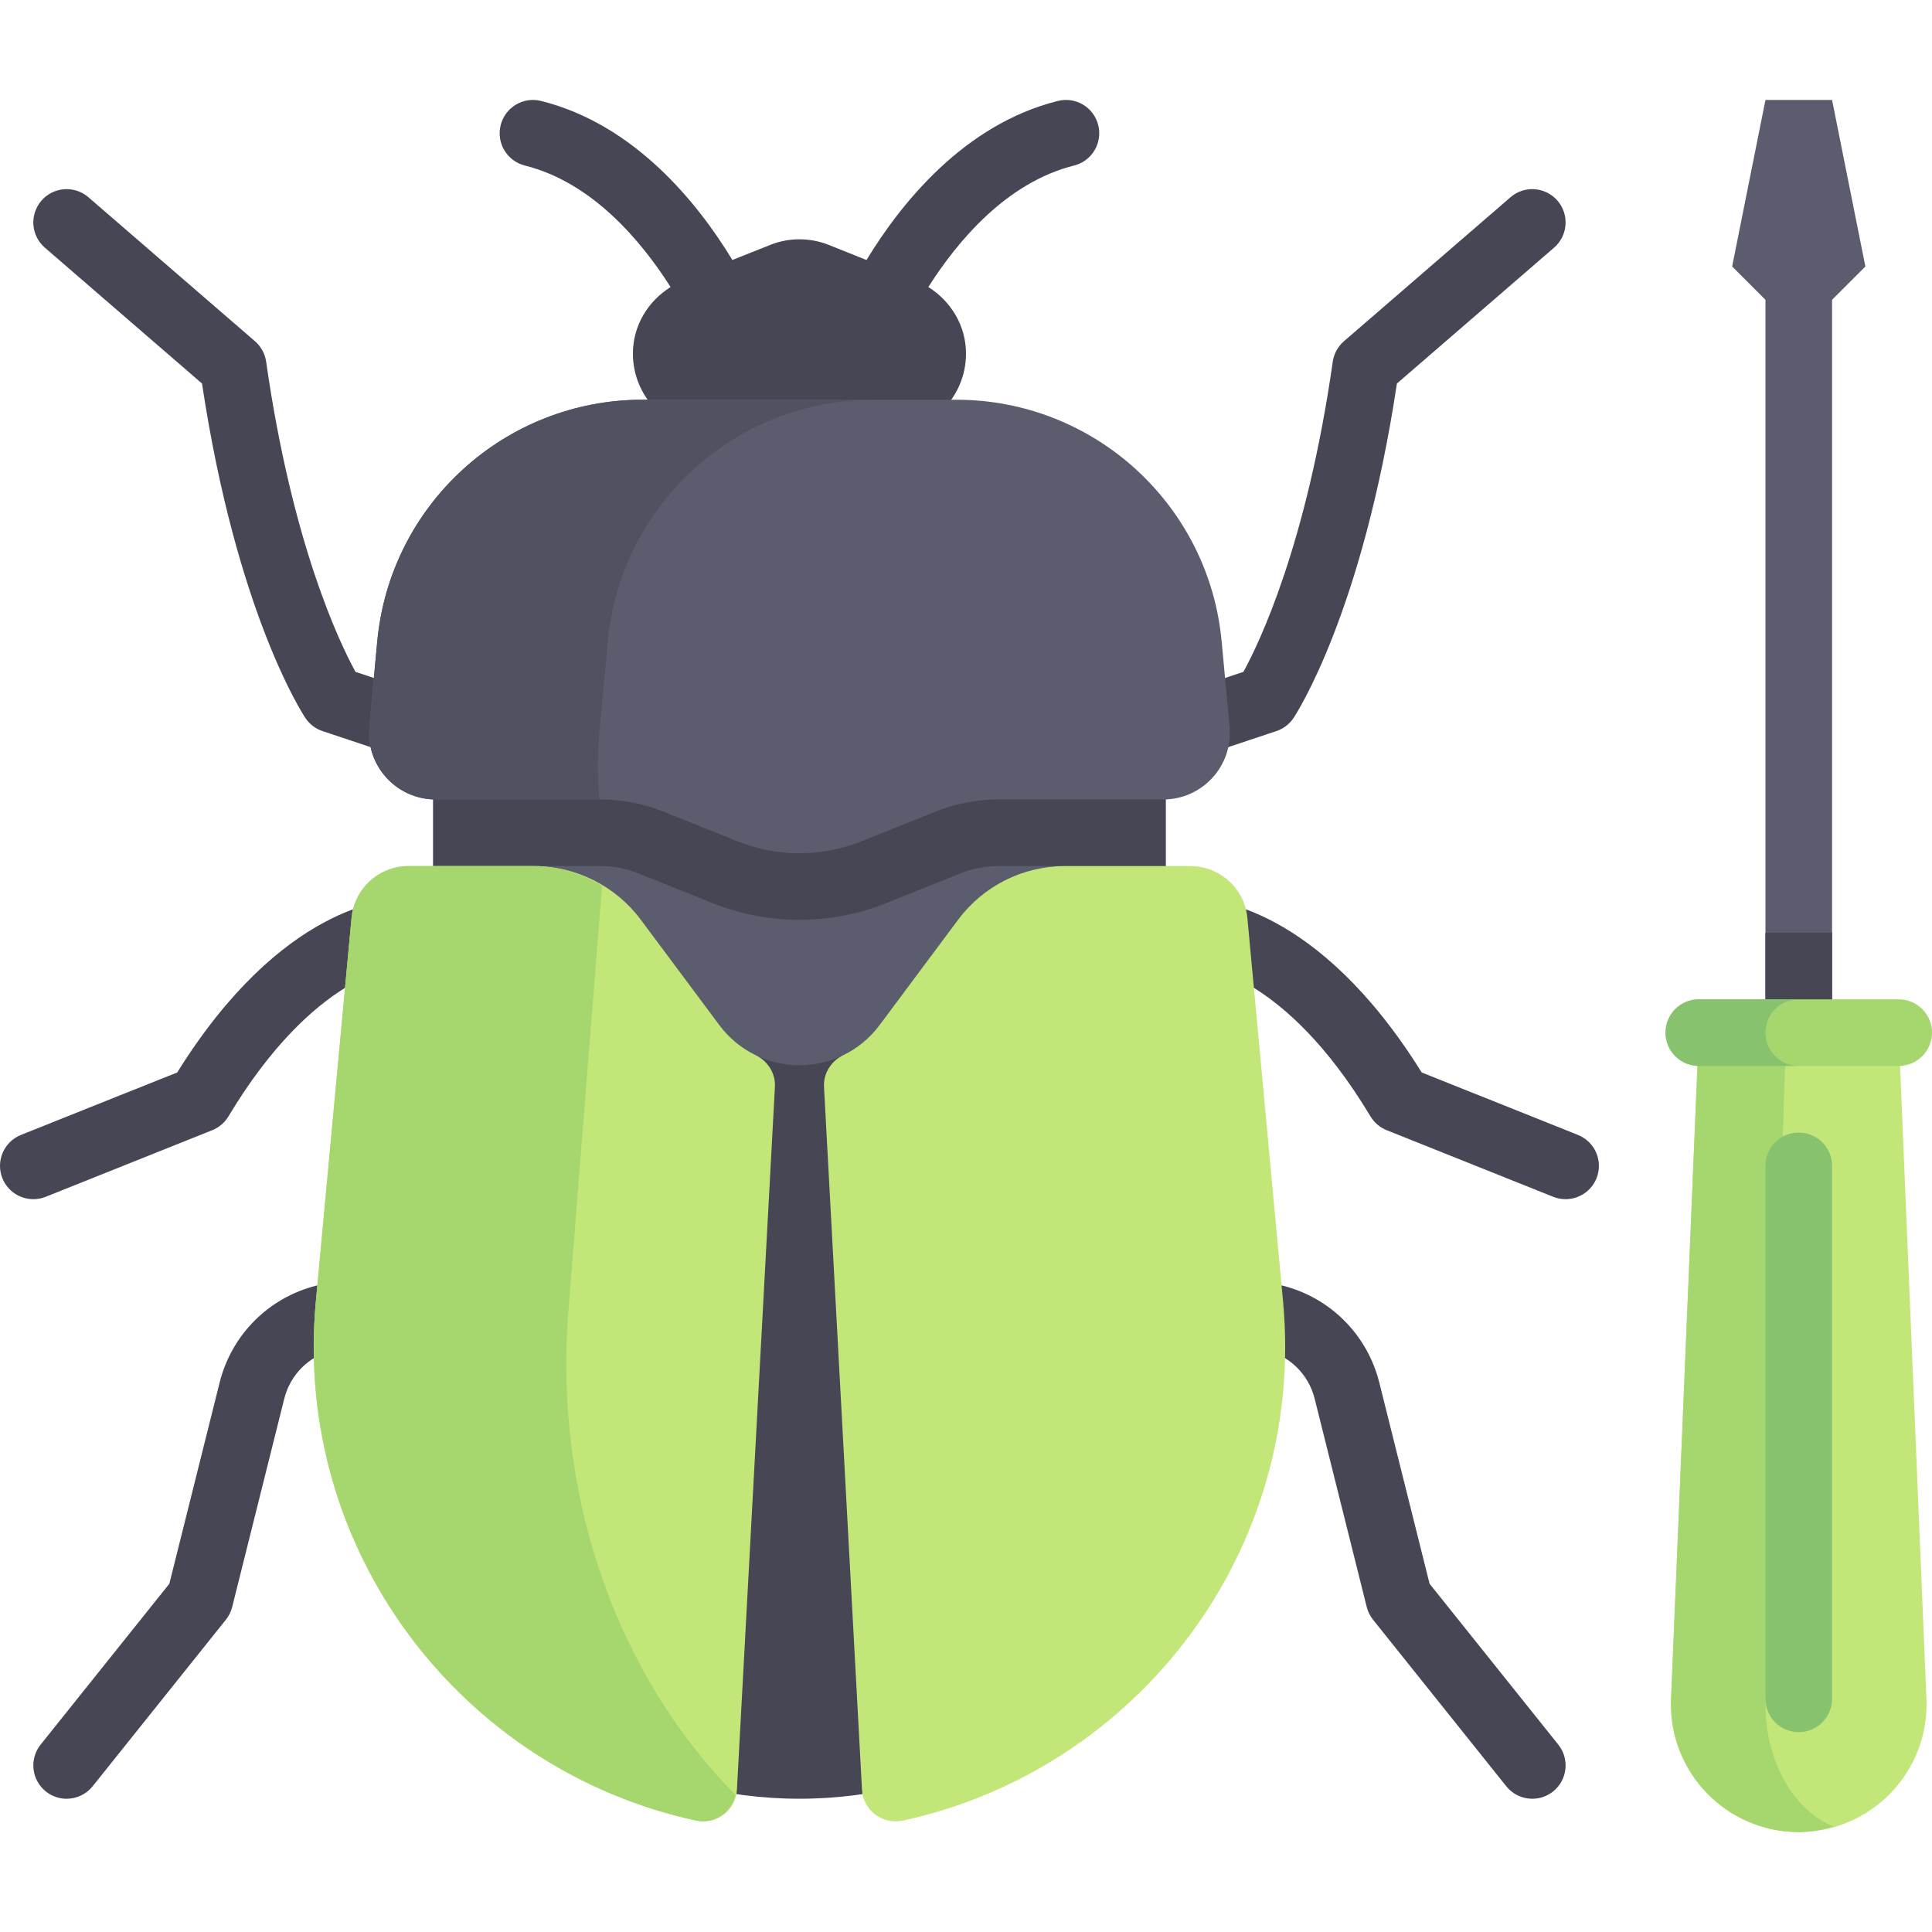 <?xml version="1.0" encoding="iso-8859-1"?>
<!-- Uploaded to: SVG Repo, www.svgrepo.com, Generator: SVG Repo Mixer Tools -->
<svg version="1.1" id="Layer_1" xmlns="http://www.w3.org/2000/svg" xmlns:xlink="http://www.w3.org/1999/xlink" 
	 viewBox="0 0 512 512" xml:space="preserve">
<g>
	<path style="fill:#464655;" d="M291.049,33.175c-1.181-4.741-5.974-7.612-10.707-6.422c-24.874,6.213-41.584,27.142-50.706,42.151
		l-9.952-3.98c-5.02-2.008-10.619-2.008-15.639,0l-9.952,3.98c-9.123-15.009-25.833-35.937-50.706-42.151
		c-4.724-1.19-9.517,1.681-10.707,6.422c-1.181,4.724,1.694,9.517,6.422,10.698c17.905,4.48,30.886,20.041,38.606,32.193
		c-6.051,3.805-9.982,10.317-9.982,17.64c0,11.629,9.427,21.056,21.056,21.056h46.165c11.629,0,21.056-9.427,21.056-21.056
		c0-7.322-3.93-13.835-9.982-17.64c7.72-12.152,20.701-27.713,38.606-32.193C289.355,42.692,292.231,37.899,291.049,33.175z"/>
	<path style="fill:#464655;" d="M414.893,317.794c-1.09,0-2.198-0.199-3.276-0.629L367.48,299.51
		c-1.789-0.715-3.297-2.001-4.289-3.656c-23.077-38.465-45.357-39.844-45.578-39.853c-4.798-0.207-8.651-4.215-8.547-9.008
		c0.104-4.802,3.927-8.647,8.728-8.647c3.164,0,31.228,1.311,58.966,45.862l41.418,16.56c4.526,1.811,6.729,6.948,4.918,11.474
		C421.713,315.698,418.398,317.794,414.893,317.794z"/>
	<path style="fill:#464655;" d="M308.968,203.036c-3.699,0-7.143-2.336-8.375-6.035c-1.543-4.629,0.957-9.63,5.582-11.163
		l23.34-7.785c4.203-7.663,16.755-33.724,23.681-82.197c0.298-2.103,1.354-4.034,2.966-5.431l44.138-38.155
		c3.685-3.19,9.255-2.776,12.448,0.905c3.19,3.69,2.784,9.267-0.905,12.457l-41.65,36.009
		c-9.155,60.732-26.643,87.508-27.396,88.637c-1.09,1.63-2.69,2.853-4.552,3.474l-26.483,8.827
		C310.833,202.889,309.89,203.036,308.968,203.036z"/>
	<path style="fill:#464655;" d="M406.075,476.689c-2.591,0-5.155-1.129-6.896-3.31l-35.31-44.138
		c-0.793-0.991-1.362-2.146-1.673-3.38l-13.802-55.206c-1.587-6.336-6.505-11.258-12.845-12.845l-19.896-4.974
		c-4.728-1.181-7.604-5.974-6.422-10.698c1.19-4.741,6.004-7.604,10.707-6.422l19.896,4.974
		c12.676,3.164,22.517,13.008,25.689,25.689l13.332,53.336l34.107,42.629c3.048,3.81,2.431,9.362-1.379,12.414
		C409.958,476.059,408.01,476.689,406.075,476.689z"/>
	<path style="fill:#464655;" d="M8.837,317.794c-3.505,0-6.819-2.094-8.203-5.551c-1.811-4.526,0.392-9.664,4.918-11.474
		l41.418-16.56c27.737-44.551,55.801-45.862,58.966-45.862c4.875,0,8.828,3.948,8.828,8.828c0,4.819-3.866,8.741-8.664,8.828
		c-0.767,0.052-22.772,1.87-45.56,39.853c-0.991,1.655-2.5,2.94-4.289,3.656l-44.138,17.655
		C11.035,317.595,9.927,317.794,8.837,317.794z"/>
	<path style="fill:#464655;" d="M114.762,203.036c-0.922,0-1.866-0.147-2.793-0.457l-26.483-8.827
		c-1.863-0.621-3.461-1.845-4.552-3.474c-0.755-1.129-18.241-27.905-27.396-88.637l-41.652-36.01
		c-3.69-3.19-4.095-8.767-0.905-12.457c3.177-3.681,8.755-4.095,12.448-0.905l44.138,38.155c1.612,1.397,2.668,3.328,2.966,5.431
		c6.922,48.439,19.461,74.5,23.681,82.197l23.34,7.785c4.625,1.535,7.125,6.535,5.582,11.163
		C121.904,200.699,118.46,203.036,114.762,203.036z"/>
	<path style="fill:#464655;" d="M17.655,476.689c-1.935,0-3.884-0.629-5.508-1.931c-3.81-3.052-4.427-8.604-1.379-12.414
		l34.107-42.629l13.332-53.336c3.172-12.681,13.013-22.526,25.689-25.689l19.896-4.974c4.741-1.181,9.522,1.681,10.707,6.422
		c1.181,4.724-1.694,9.517-6.422,10.698l-19.896,4.974c-6.34,1.587-11.258,6.508-12.845,12.845l-13.802,55.206
		c-0.31,1.233-0.879,2.388-1.673,3.38l-35.31,44.138C22.811,475.55,20.242,476.689,17.655,476.689z"/>
	<circle style="fill:#464655;" cx="211.861" cy="361.928" r="114.758"/>
	<rect x="114.758" y="203.033" style="fill:#464655;" width="194.205" height="52.965"/>
</g>
<g>
	<path style="fill:#5B5D6E;" d="M228.257,222.961l19.853-7.941c5.214-2.085,10.777-3.157,16.393-3.157h43.772
		c10.397,0,18.542-8.939,17.579-19.29l-2.099-22.561c-3.378-36.311-33.848-64.079-70.317-64.079H170.29
		c-36.468,0-66.939,27.767-70.317,64.079l-2.098,22.562c-0.963,10.351,7.182,19.29,17.579,19.29h43.772
		c5.615,0,11.179,1.071,16.393,3.157l19.853,7.941C205.996,227.17,217.734,227.17,228.257,222.961z"/>
	<path style="fill:#5B5D6E;" d="M233.097,271.651l20.814-27.926c6.665-8.941,17.16-14.208,28.311-14.208h-17.721
		c-3.37,0-6.709,0.643-9.837,1.895l-19.851,7.94c-7.332,2.933-15.053,4.42-22.949,4.42c-7.896,0-15.618-1.487-22.949-4.42
		l-19.852-7.94c-3.128-1.251-6.467-1.895-9.837-1.895h-17.72c11.15,0,21.646,5.267,28.311,14.208l20.815,27.926
		C201.222,285.859,222.508,285.859,233.097,271.651z"/>
	<polygon style="fill:#5B5D6E;" points="467.863,26.486 459.035,70.623 467.863,79.451 467.863,273.656 485.518,273.656 
		485.518,79.451 494.345,70.623 485.518,26.486 	"/>
</g>
<path style="fill:#C3E678;" d="M476.69,485.516L476.69,485.516c19.258,0,34.641-16.037,33.84-35.279l-7.358-176.581h-52.965
	l-7.358,176.581C442.048,469.479,457.431,485.516,476.69,485.516z"/>
<path style="fill:#A5D76E;" d="M467.885,450.236l5.44-176.581h-23.117l-7.358,176.581c-0.802,19.242,14.581,35.279,33.84,35.279
	c3.261,0,6.345-0.607,9.323-1.463C475.206,479.847,467.392,466.22,467.885,450.236z"/>
<path style="fill:#87C36E;" d="M476.69,459.034L476.69,459.034c-4.875,0-8.828-3.953-8.828-8.828v-141.24
	c0-4.875,3.953-8.827,8.828-8.827l0,0c4.875,0,8.828,3.953,8.828,8.827v141.24C485.518,455.081,481.565,459.034,476.69,459.034z"/>
<rect x="467.858" y="247.17" style="fill:#464655;" width="17.655" height="26.483"/>
<path style="fill:#A5D76E;" d="M503.173,282.484h-52.965c-4.875,0-8.827-3.953-8.827-8.828l0,0c0-4.875,3.953-8.828,8.827-8.828
	h52.965c4.875,0,8.828,3.953,8.828,8.828l0,0C512,278.531,508.048,282.484,503.173,282.484z"/>
<path style="fill:#87C36E;" d="M467.863,273.656c0-4.875,3.953-8.828,8.828-8.828h-26.483c-4.875,0-8.827,3.953-8.827,8.828
	c0,4.875,3.953,8.827,8.827,8.827h26.483C471.814,282.484,467.863,278.531,467.863,273.656z"/>
<g>
	<path style="fill:#C3E678;" d="M190.631,271.651l-20.815-27.926c-6.664-8.94-17.16-14.208-28.311-14.208h-33.233
		c-7.839,0-14.389,5.968-15.115,13.774l-9.451,101.597c-6.146,66.066,38.64,124.126,100.74,137.578
		c5.369,1.163,10.55-2.679,10.847-8.165l10.068-186.252c0.195-3.605-1.871-6.856-5.12-8.43
		C196.592,277.851,193.276,275.2,190.631,271.651z"/>
	<path style="fill:#C3E678;" d="M340.024,344.889l-9.451-101.597c-0.726-7.806-7.276-13.774-15.115-13.774h-33.234
		c-11.151,0-21.646,5.268-28.31,14.208L233.1,271.651c-2.645,3.549-5.961,6.2-9.609,7.969c-3.249,1.575-5.315,4.825-5.12,8.43
		l10.068,186.252c0.297,5.486,5.477,9.328,10.847,8.165C301.384,469.014,346.17,410.956,340.024,344.889z"/>
</g>
<path style="fill:#505161;" d="M231.393,105.933h-61.102c-36.469,0-66.939,27.768-70.317,64.08l-2.099,22.56
	c-0.963,10.351,7.182,19.29,17.579,19.29h43.445l0,0c-0.596-5.869-0.621-11.783-0.075-17.656l2.251-24.195
	C164.454,133.7,194.924,105.933,231.393,105.933z"/>
<path style="fill:#A5D76E;" d="M150.635,347.348l8.921-112.627c-5.416-3.246-11.57-5.204-18.051-5.204h-33.233
	c-7.839,0-14.389,5.968-15.115,13.773l-9.451,101.597c-6.146,66.067,38.64,124.126,100.74,137.578
	c4.881,1.057,9.416-2.109,10.46-6.797C164.581,445,146.603,398.254,150.635,347.348z"/>
</svg>